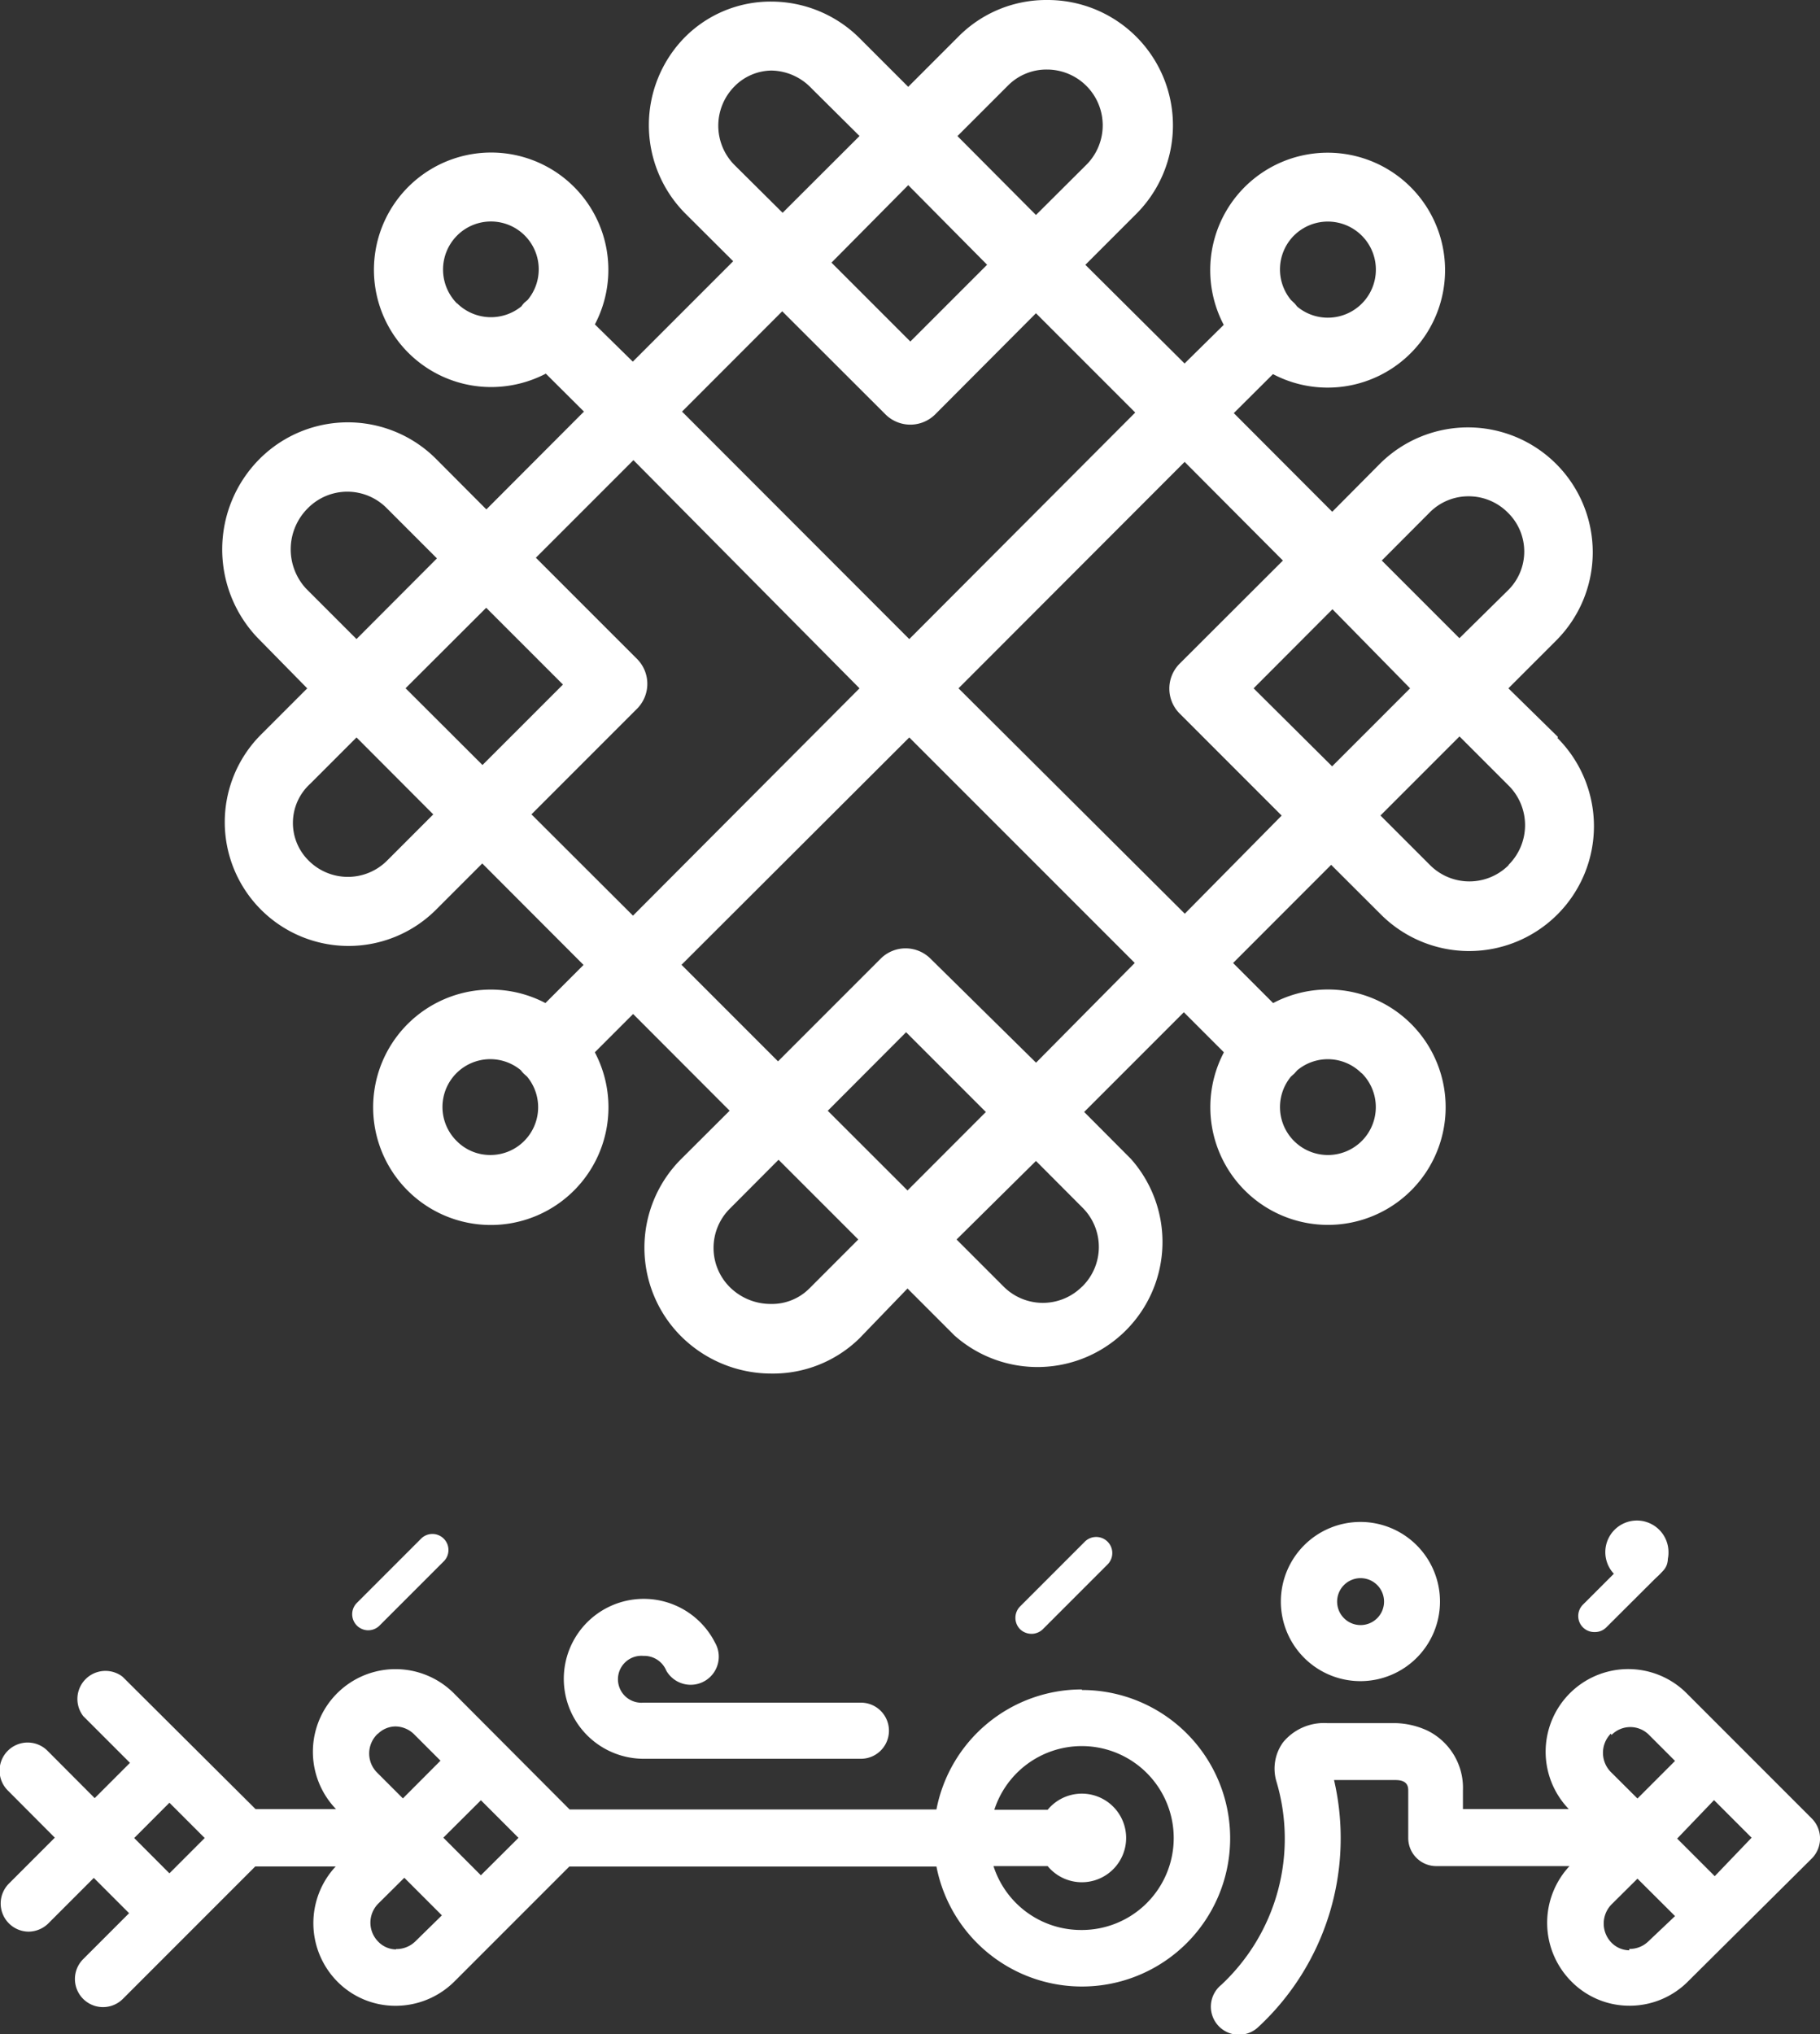 <svg xmlns="http://www.w3.org/2000/svg" width="99" height="110.61" viewBox="0 0 99 110.61">
  <rect x="0" y="0" width="99" height="110.61" fill="#333333" stroke="none"/>
  <g id="Group_38" data-name="Group 38" transform="translate(-548.423 -4922.375)">
    <g id="Layer_1" data-name="Layer 1" transform="translate(548.423 4922.375)">
      <path id="Path_1" data-name="Path 1" d="M36.568,99.285H48.4a1.526,1.526,0,0,0,0-3.052H36.568a1.276,1.276,0,1,1,0-2.543,1.3,1.3,0,0,1,1.248.806,1.528,1.528,0,1,0,2.649-1.526,4.348,4.348,0,1,0-3.9,6.315" transform="translate(-1.571 -3.648)" fill="#fff"/>
      <path id="Path_2" data-name="Path 2" d="M77.208,94.887a4.328,4.328,0,1,0-4.328-4.319,4.328,4.328,0,0,0,4.328,4.319m0-5.6a1.276,1.276,0,1,1-1.267,1.276,1.276,1.276,0,0,1,1.267-1.276Z" transform="translate(-3.207 -3.472)" fill="#fff"/>
      <path id="Path_3" data-name="Path 3" d="M58.713,92.349a.9.9,0,0,1-.624-.25.883.883,0,0,1,0-1.238l3.522-3.522a.875.875,0,0,1,1.238,1.238L59.327,92.1a.892.892,0,0,1-.614.25" transform="translate(-2.602 -3.507)" fill="#fff"/>
      <path id="Path_4" data-name="Path 4" d="M93.055,89.586a1.718,1.718,0,1,1,1.651-1.718,1.689,1.689,0,0,1-1.651,1.718m-.125-1.66h.086a.154.154,0,0,0,.1,0h-.1a.153.153,0,0,0-.1,0Z" transform="translate(-3.948 -3.469)" fill="#fff"/>
      <path id="Path_5" data-name="Path 5" d="M90.642,92.267a.873.873,0,0,1-.653-1.488L93.07,87.7a.889.889,0,1,1,1.276,1.238l-3.081,3.071a.873.873,0,0,1-.624.259" transform="translate(-3.886 -3.521)" fill="#fff"/>
      <path id="Path_6" data-name="Path 6" d="M85.541,40.078l-2.7-2.649,2.6-2.6a6.786,6.786,0,0,0-9.6-9.6l-2.582,2.6-5.355-5.365,2.131-2.121a6.387,6.387,0,1,0-2.678-2.678l-2.131,2.1L59.83,14.4l2.745-2.745A6.814,6.814,0,0,0,57.738,0a6.718,6.718,0,0,0-4.8,1.977L50.194,4.722l-2.6-2.6A6.814,6.814,0,0,0,42.747.086a6.574,6.574,0,0,0-4.683,1.919,6.814,6.814,0,0,0,0,9.6l2.61,2.6-5.461,5.461L33.15,17.64a6.376,6.376,0,1,0-5.643,3.407,6.459,6.459,0,0,0,2.975-.729l2.073,2.063L27.247,27.7l-2.735-2.745a6.785,6.785,0,0,0-9.6,0,6.968,6.968,0,0,0-.115,9.722l2.706,2.754-2.514,2.514a6.732,6.732,0,1,0,9.521,9.521l2.514-2.514,5.509,5.518-2.073,2.073a6.4,6.4,0,1,0,2.687,2.678l2.083-2.083,5.25,5.259-2.658,2.649a6.814,6.814,0,0,0,0,9.6,6.958,6.958,0,0,0,4.923,2.044,6.718,6.718,0,0,0,4.8-1.919l2.61-2.706,2.553,2.553a6.8,6.8,0,0,0,9.6-9.6l-2.543-2.553,5.422-5.422,2.179,2.179a6.4,6.4,0,1,0,2.678-2.678l-2.179-2.179L73.2,47.027l2.706,2.7a6.786,6.786,0,0,0,9.6-9.6M29.311,62.037a2.582,2.582,0,0,1-1.843.768,2.553,2.553,0,0,1-1.843-.768,2.6,2.6,0,0,1,3.5-3.839,1.4,1.4,0,0,0,.154.182l.182.163A2.6,2.6,0,0,1,29.311,62.037Zm45.549-3.685a2.606,2.606,0,1,1-3.849.192l.182-.163.163-.182a2.591,2.591,0,0,1,3.5.163ZM78.545,27.88a2.966,2.966,0,0,1,2.131-.893,3,3,0,0,1,2.14.893,2.956,2.956,0,0,1,0,4.223l-2.639,2.6-4.223-4.223ZM71.174,12.812a2.613,2.613,0,1,1,1.843,4.463,2.591,2.591,0,0,1-1.66-.6c-.058-.067-.106-.134-.163-.192l-.182-.173a2.61,2.61,0,0,1,.163-3.5ZM55.617,4.655a2.946,2.946,0,0,1,2.121-.873A3.033,3.033,0,0,1,59.9,8.945L57.143,11.69,52.872,7.4Zm-5.422,5.413,4.29,4.328L50.31,18.571l-4.29-4.29ZM40.741,4.7a2.879,2.879,0,0,1,2.006-.864,3.062,3.062,0,0,1,2.179.96l2.62,2.6-4.184,4.175-2.62-2.6a3.033,3.033,0,0,1,0-4.271Zm2.6,12.227,5.634,5.624a1.919,1.919,0,0,0,2.668,0l5.5-5.518,5.4,5.4L50.252,34.752,37.891,22.381Zm-17.688-.422a2.62,2.62,0,0,1,0-3.695,2.6,2.6,0,0,1,3.839,3.5l-.182.154a1.5,1.5,0,0,0-.154.192,2.62,2.62,0,0,1-3.5-.163Zm-8.215,15.5a3.148,3.148,0,0,1,.115-4.386,3.014,3.014,0,0,1,4.261,0l2.745,2.745-4.376,4.386ZM21.844,46.8a3.014,3.014,0,0,1-4.261,0,2.879,2.879,0,0,1,.086-4.184L20.184,40.1l4.175,4.184ZM27.036,41.6l-4.184-4.175,4.386-4.376,4.175,4.175ZM29.7,44.282l5.758-5.758a1.919,1.919,0,0,0,0-2.678l-5.518-5.518,5.307-5.307L47.545,37.429,35.223,49.791ZM44.82,70.06a2.879,2.879,0,0,1-2.092.845,3.158,3.158,0,0,1-2.236-.912,3.014,3.014,0,0,1,0-4.271l2.649-2.658L47.478,67.4Zm5.336-5.327L45.818,60.4l4.261-4.271,4.338,4.338Zm9.492,5.231a3.014,3.014,0,0,1-4.261,0L52.824,67.4l4.319-4.271L59.7,65.694a3.014,3.014,0,0,1-.048,4.271Zm-2.5-12.179-5.758-5.672a1.919,1.919,0,0,0-2.678,0l-5.6,5.6-5.25-5.25L50.252,40.1,62.517,52.363Zm8.091-8.1L52.93,37.429l12.3-12.313,5.346,5.365-5.634,5.624a1.919,1.919,0,0,0,0,2.678l5.566,5.566Zm8.014-8.014-4.271-4.242,4.29-4.3,4.223,4.3Zm9.6,5.374a3.023,3.023,0,0,1-4.271,0l-2.7-2.7,4.3-4.3,2.7,2.7a3.042,3.042,0,0,1-.029,4.28Z" transform="translate(-0.791 0)" fill="#fff"/>
      <path id="Path_34" data-name="Path 34" d="M59.131,95.674a8.053,8.053,0,0,0-7.909,6.528l-19.952,0-6.238-6.257a4.493,4.493,0,1,0-6.469,6.238H14.187l-7.236-7.2a1.526,1.526,0,0,0-2.14,2.14l2.543,2.543-1.919,1.919L2.891,99.033a1.527,1.527,0,1,0-2.159,2.159l2.534,2.543-2.5,2.5a1.531,1.531,0,0,0,1.075,2.61,1.555,1.555,0,0,0,1.046-.422l2.5-2.5,1.919,1.919-2.5,2.5A1.527,1.527,0,1,0,6.969,112.5l7.2-7.2h4.376a4.52,4.52,0,0,0,.106,6.277,4.434,4.434,0,0,0,3.148,1.3,4.53,4.53,0,0,0,3.215-1.334l6.238-6.238H51.223a8.062,8.062,0,1,0,7.908-9.6M26.442,105.78,24.4,103.735l2.044-2.035,2.044,2.044ZM20.828,98.1a1.382,1.382,0,0,1,.96-.413,1.468,1.468,0,0,1,1.046.451l1.411,1.411L22.2,101.6l-1.411-1.411a1.468,1.468,0,0,1,.038-2.1ZM7.584,103.755,9.5,101.835l1.919,1.919L9.5,105.674Zm14.242,6.056a1.363,1.363,0,0,1-.96-.413,1.468,1.468,0,0,1,0-2.083l1.411-1.4,2.044,2.044-1.449,1.42a1.468,1.468,0,0,1-1.046.413Zm37.3-1.056a5,5,0,0,1-4.8-3.474h2.946a2.409,2.409,0,1,0,0-3.062H54.371a5,5,0,1,1,4.8,6.536Z" transform="translate(-0.284 -3.808)" fill="#fff"/>
      <path id="Path_35" data-name="Path 35" d="M21.123,92.15a.873.873,0,0,1-.624-1.488l3.522-3.522a.873.873,0,0,1,1.238,1.228l-3.522,3.522a.864.864,0,0,1-.614.259" transform="translate(-1.088 -3.5)" fill="#fff"/>
      <path id="Path_36" data-name="Path 36" d="M101.571,102.66h0l-6.718-6.718a4.493,4.493,0,1,0-6.469,6.238H82.626v-1.017a3.465,3.465,0,0,0-1.919-3.244,4.367,4.367,0,0,0-1.766-.413h-3.7a2.879,2.879,0,0,0-2.4,1.046,2.438,2.438,0,0,0-.365,2.111,10.874,10.874,0,0,1-2.994,11.075,1.527,1.527,0,1,0,2.006,2.3,14,14,0,0,0,4.127-13.436H78.96c.691,0,.691.4.691.6v2.553a1.526,1.526,0,0,0,1.526,1.526h7.246a4.52,4.52,0,0,0,.106,6.277,4.424,4.424,0,0,0,3.148,1.315h.058a4.472,4.472,0,0,0,3.158-1.344l6.718-6.67h0a1.545,1.545,0,0,0,0-2.159m-5.288,3.129-2.044-2.044,2.006-2.092,2.044,2.044Zm-5.614-7.678a1.43,1.43,0,0,1,2.044,0l1.411,1.411-2.044,2.044L90.707,100.2a1.488,1.488,0,0,1-.038-2.121Zm.96,11.709h0a1.382,1.382,0,0,1-.96-.413,1.488,1.488,0,0,1,0-2.083l1.411-1.4,2.044,2.035-1.449,1.372a1.449,1.449,0,0,1-1.037.413Z" transform="translate(-3.049 -3.808)" fill="#fff"/>
    </g>
  </g>
</svg>
